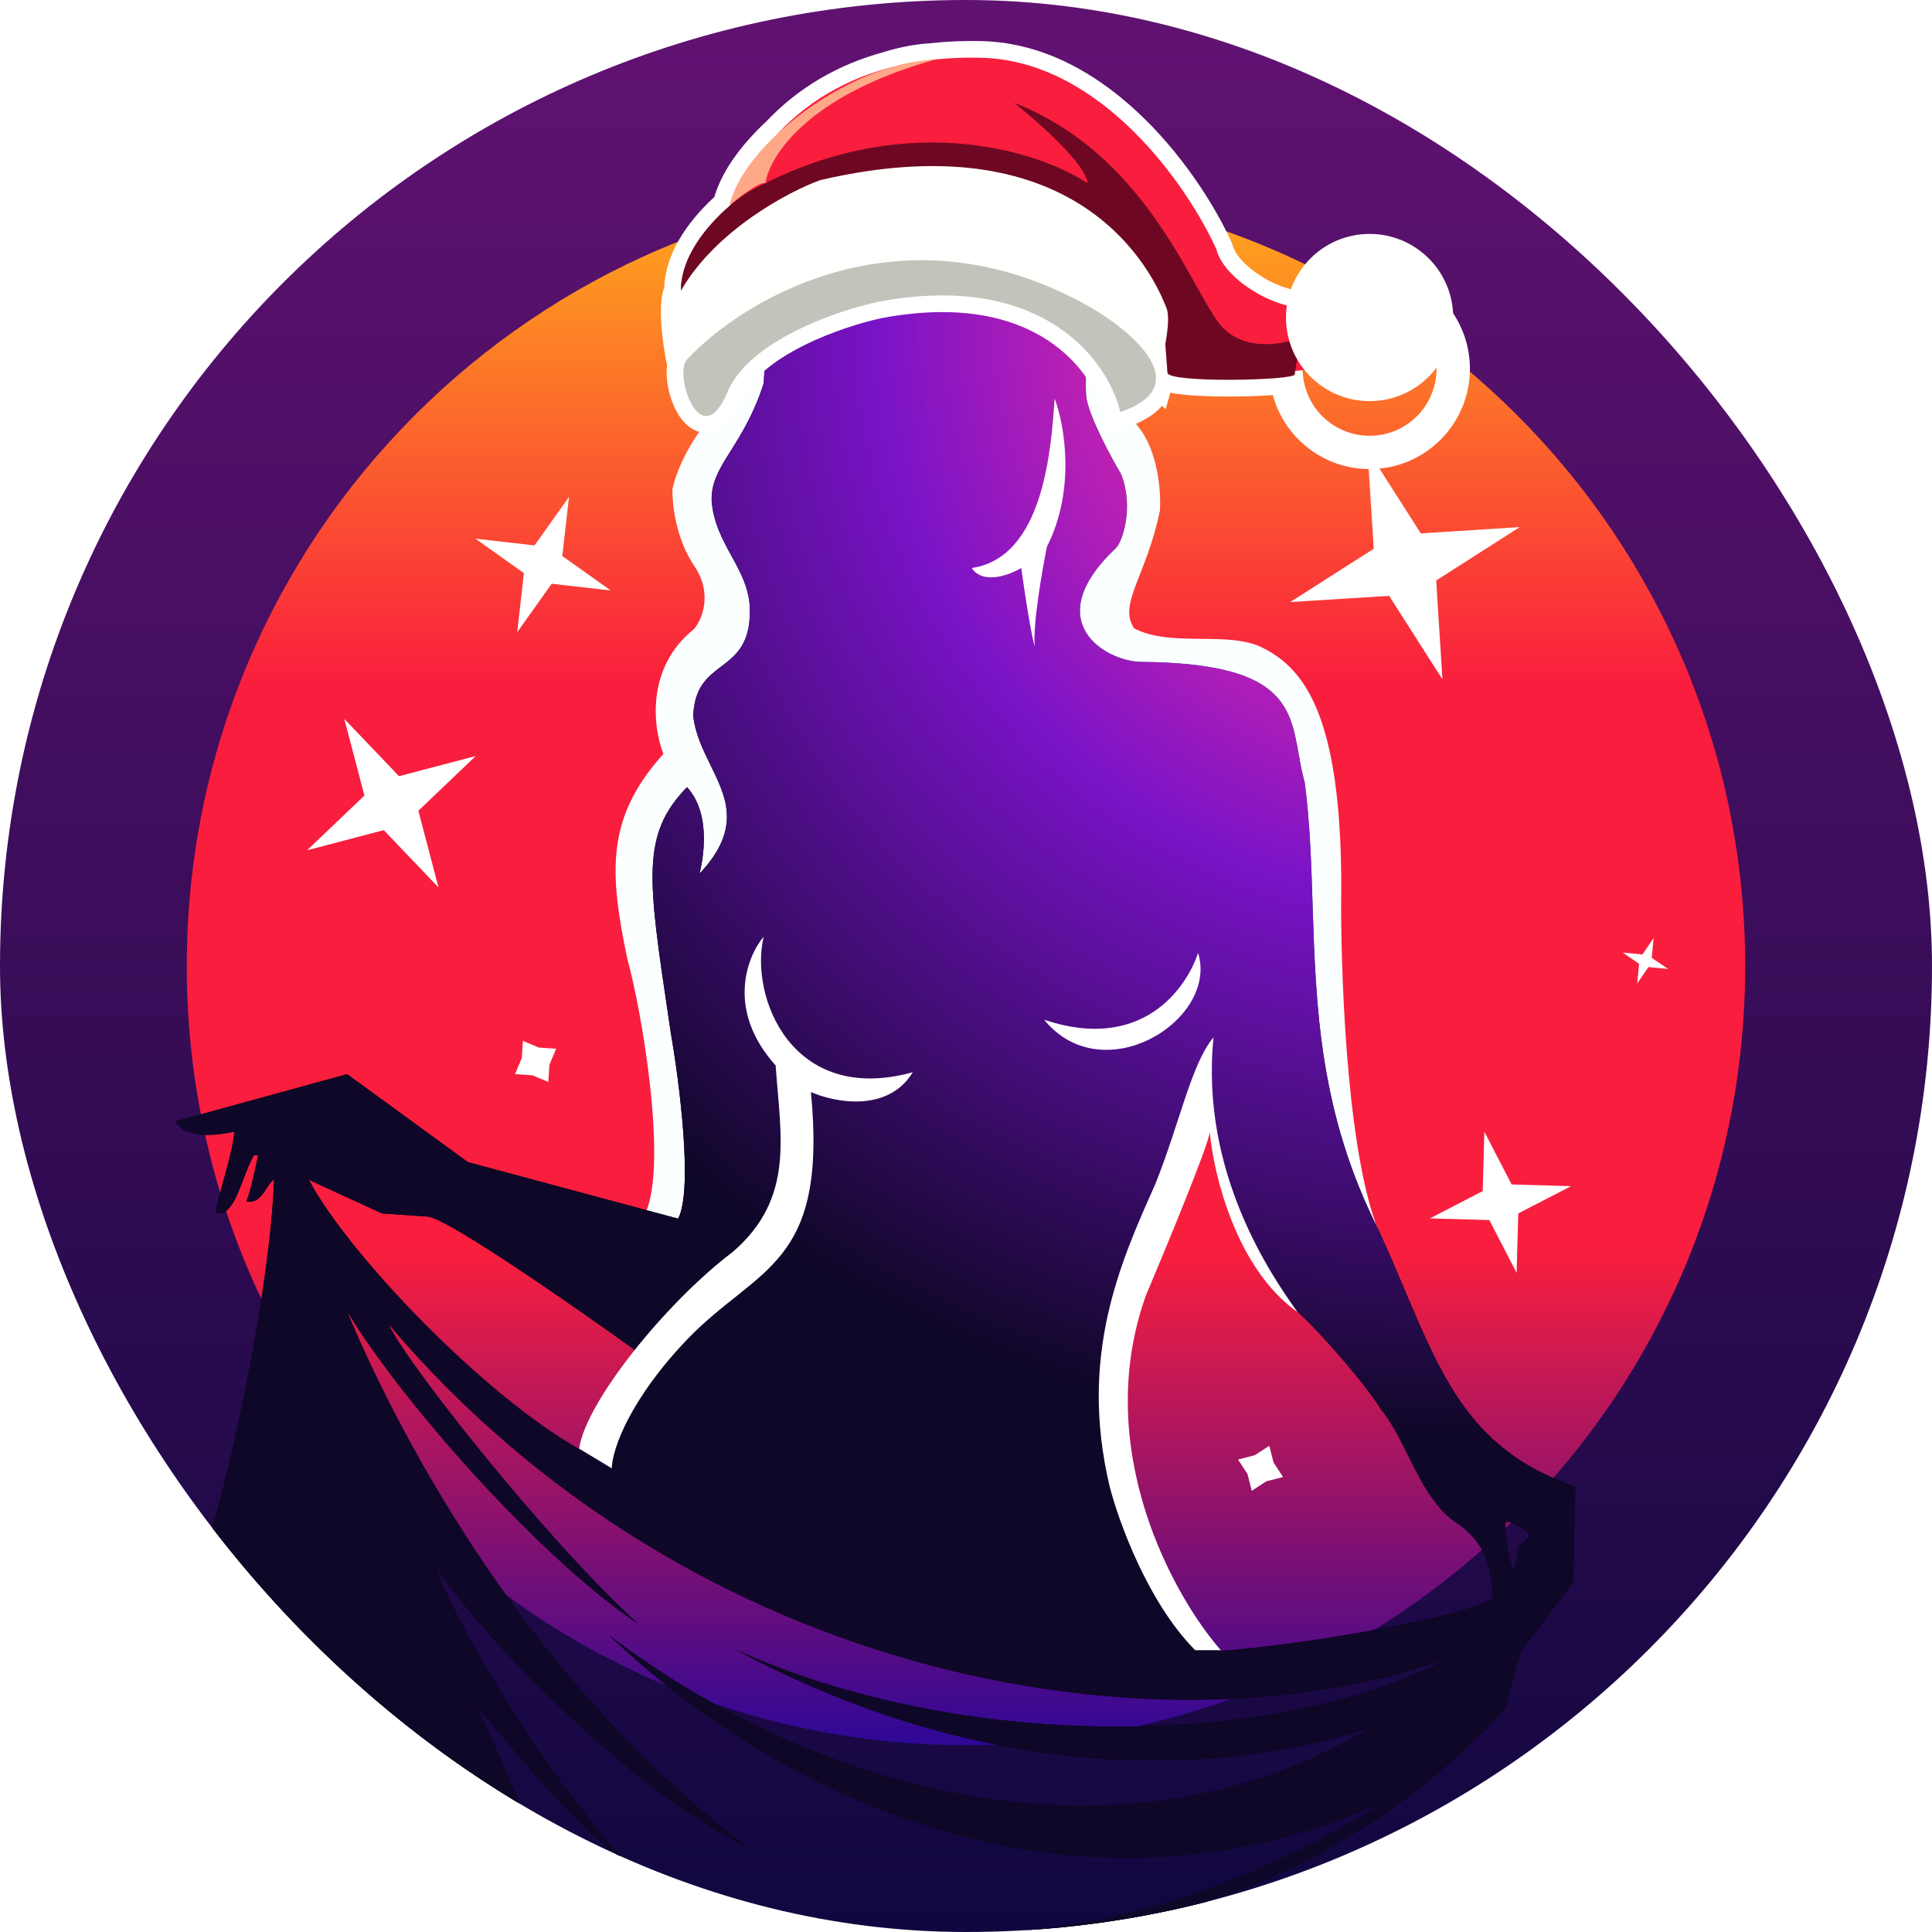 <svg width="40" height="40" viewBox="0 0 40 40" fill="none" xmlns="http://www.w3.org/2000/svg">
<g clip-path="url(#clip0_16060_18748)">
<path d="M20 40C31.046 40 40 31.046 40 20C40 8.954 31.046 0 20 0C8.954 0 0 8.954 0 20C0 31.046 8.954 40 20 40Z" fill="url(#paint0_linear_16060_18748)"/>
<path d="M20 36.132C28.909 36.132 36.132 28.909 36.132 20C36.132 11.09 28.909 3.867 20 3.867C11.09 3.867 3.867 11.09 3.867 20C3.867 28.909 11.09 36.132 20 36.132Z" fill="url(#paint1_linear_16060_18748)"/>
<path d="M11.781 10.288L11.642 11.512L12.645 12.225L11.422 12.086L10.708 13.09L10.847 11.866L9.844 11.153L11.067 11.292L11.781 10.288Z" fill="white"/>
<path d="M28.312 9.313L29.416 11.043L31.465 10.913L29.735 12.018L29.864 14.066L28.76 12.336L26.712 12.465L28.442 11.361L28.312 9.313Z" fill="white"/>
<path d="M12.988 19.852C13.286 20.925 13.815 24.022 13.378 25.084L13.735 25.84C14.9 26.128 17.273 26.705 17.44 26.705C17.608 26.705 21.124 24.575 22.861 23.51L25.559 20.734C26.065 22.462 27.083 25.951 27.104 26.076C27.125 26.202 28.098 25.847 28.609 25.64C27.905 24.128 27.771 20.423 27.766 18.773C27.83 14.782 26.983 13.838 26.144 13.413C25.425 13.049 24.262 13.413 23.481 13.01C23.143 12.501 23.735 11.933 24.015 10.569C24.04 10.196 23.98 9.322 23.546 8.809C23.004 8.168 23.228 7.548 23.092 6.656C22.984 5.942 22.581 5.369 22.394 5.171C20.663 3.441 18.8 3.577 18.057 3.813C17.705 3.926 16.832 4.291 16.165 4.854C15.498 5.417 15.162 6.626 15.077 7.16C15.111 7.465 15.067 8.21 14.62 8.756C14.173 9.301 13.97 9.892 13.924 10.119C13.912 10.412 13.985 11.14 14.373 11.715C14.762 12.289 14.535 12.825 14.373 13.02C13.358 13.827 13.525 15.082 13.735 15.609C12.546 16.929 12.611 18.046 12.988 19.852Z" fill="#FCFFFF"/>
<path fill-rule="evenodd" clip-rule="evenodd" d="M20.525 5.137C20.058 4.407 17.822 3.817 16.285 5.92C16.148 6.115 15.862 6.793 15.812 7.934C15.609 8.568 15.348 8.984 15.134 9.326C14.901 9.698 14.723 9.981 14.734 10.361C14.765 10.817 14.957 11.166 15.143 11.507C15.337 11.861 15.526 12.206 15.526 12.652C15.526 13.347 15.227 13.575 14.931 13.8C14.651 14.013 14.374 14.224 14.353 14.825C14.395 15.196 14.556 15.525 14.712 15.844C15.044 16.521 15.356 17.16 14.485 18.086C14.485 18.084 14.486 18.075 14.49 18.06C14.53 17.884 14.761 16.881 14.223 16.297C13.275 17.281 13.406 18.155 13.85 21.125C13.863 21.211 13.876 21.3 13.889 21.39C14.069 22.422 14.351 24.635 14.04 25.231L9.686 24.06L7.186 22.239L3.645 23.213C3.691 23.364 3.998 23.618 4.848 23.43C4.848 23.644 4.717 24.12 4.607 24.515C4.53 24.791 4.465 25.027 4.463 25.108C4.746 25.186 4.89 24.807 5.038 24.417C5.106 24.238 5.175 24.058 5.258 23.918H5.343C5.297 24.156 5.186 24.679 5.102 24.87C5.309 24.92 5.416 24.76 5.517 24.608C5.567 24.533 5.615 24.459 5.674 24.415C5.602 26.587 4.807 30.339 4.358 31.733C4.76 32.435 5.638 33.88 5.93 34.044C5.978 34.378 6.144 35.136 6.419 35.502C7.417 36.834 10.916 39.146 13.406 40C11.472 39.108 11.062 38.108 10.531 36.816C10.341 36.354 10.136 35.855 9.84 35.309C9.976 35.442 10.187 35.693 10.447 36.003C11.082 36.762 12.016 37.876 12.889 38.482C11.091 36.476 9.417 33.567 9.019 32.441C10.407 34.434 13.406 37.266 15.473 38.239C10.74 34.683 8.084 29.325 7.182 27.143C8.409 29.162 11.311 32.36 13.201 33.61C11.32 31.901 8.374 28.171 8.046 27.415C14.388 34.895 24.153 36.421 29.958 34.341C26.681 36.109 20.162 36.387 15.221 34.15C20.77 37.124 25.635 36.678 28.406 35.758C22.877 39.065 16.428 36.78 12.61 33.855C15.968 37.073 22.113 40.225 28.662 37.303C27.436 38.136 24.172 39.837 20.922 39.98C22.811 40.125 27.465 39.402 31.166 35.376C31.267 34.977 31.477 34.174 31.509 34.151C31.541 34.128 32.229 33.218 32.568 32.766L32.616 30.78C30.5 30.057 29.882 28.596 29.084 26.709C28.916 26.313 28.741 25.898 28.543 25.468C27.314 23.043 27.244 20.838 27.176 18.746C27.149 17.884 27.122 17.042 27.015 16.211C26.959 16.011 26.923 15.812 26.889 15.618C26.707 14.599 26.552 13.729 23.63 13.704C22.9 13.698 21.486 12.877 23.102 11.347C23.242 11.215 23.479 10.494 23.211 9.816C23.006 9.472 22.577 8.678 22.496 8.262C22.479 8.171 22.48 8.022 22.482 7.836C22.493 6.953 22.512 5.253 20.525 5.137ZM23.939 25.818L25.046 23.4L25.42 24.65L25.974 26.028L26.843 27.138C27.294 27.539 28.248 28.624 28.579 29.161C28.808 29.442 28.985 29.796 29.163 30.152L29.163 30.152C29.417 30.659 29.673 31.17 30.083 31.479C30.811 31.935 30.861 32.525 30.892 32.892C30.898 32.969 30.904 33.036 30.915 33.09C30.349 33.484 26.869 34.075 25.265 34.178L24.014 32.598L23.366 30.953L23.217 28.199L23.939 25.818ZM31.171 31.51C31.153 31.922 31.266 32.337 31.325 32.493C31.384 32.461 31.422 32.165 31.433 32.022C31.438 32.001 31.481 31.971 31.53 31.936C31.598 31.889 31.676 31.834 31.676 31.786C31.613 31.679 31.283 31.479 31.171 31.51ZM6.394 24.426C7.172 25.912 9.993 28.889 12.023 30.02C12.165 29.863 12.46 29.53 12.511 29.462C12.562 29.394 13.037 28.538 13.268 28.118L13.112 27.927C11.886 27.045 9.275 25.228 8.856 25.188L7.91 25.123L6.394 24.426Z" fill="url(#paint2_radial_16060_18748)"/>
<path fill-rule="evenodd" clip-rule="evenodd" d="M20.525 5.137C20.058 4.407 17.822 3.817 16.285 5.92C16.148 6.115 15.862 6.793 15.812 7.934C15.609 8.568 15.348 8.984 15.134 9.326C14.901 9.698 14.723 9.981 14.734 10.361C14.765 10.817 14.957 11.166 15.143 11.507C15.337 11.861 15.526 12.206 15.526 12.652C15.526 13.347 15.227 13.575 14.931 13.8C14.651 14.013 14.374 14.224 14.353 14.825C14.395 15.196 14.556 15.525 14.712 15.844C15.044 16.521 15.356 17.16 14.485 18.086C14.485 18.084 14.486 18.075 14.49 18.06C14.53 17.884 14.761 16.881 14.223 16.297C13.275 17.281 13.406 18.155 13.85 21.125C13.863 21.211 13.876 21.3 13.889 21.39C14.069 22.422 14.351 24.635 14.04 25.231L9.686 24.06L7.186 22.239L3.645 23.213C3.691 23.364 3.998 23.618 4.848 23.43C4.848 23.644 4.717 24.12 4.607 24.515C4.53 24.791 4.465 25.027 4.463 25.108C4.746 25.186 4.89 24.807 5.038 24.417C5.106 24.238 5.175 24.058 5.258 23.918H5.343C5.297 24.156 5.186 24.679 5.102 24.87C5.309 24.92 5.416 24.76 5.517 24.608C5.567 24.533 5.615 24.459 5.674 24.415C5.602 26.587 4.807 30.339 4.358 31.733C4.76 32.435 5.638 33.88 5.93 34.044C5.978 34.378 6.144 35.136 6.419 35.502C7.417 36.834 10.916 39.146 13.406 40C11.472 39.108 11.062 38.108 10.531 36.816C10.341 36.354 10.136 35.855 9.84 35.309C9.976 35.442 10.187 35.693 10.447 36.003C11.082 36.762 12.016 37.876 12.889 38.482C11.091 36.476 9.417 33.567 9.019 32.441C10.407 34.434 13.406 37.266 15.473 38.239C10.74 34.683 8.084 29.325 7.182 27.143C8.409 29.162 11.311 32.36 13.201 33.61C11.32 31.901 8.374 28.171 8.046 27.415C14.388 34.895 24.153 36.421 29.958 34.341C26.681 36.109 20.162 36.387 15.221 34.15C20.77 37.124 25.635 36.678 28.406 35.758C22.877 39.065 16.428 36.78 12.61 33.855C15.968 37.073 22.113 40.225 28.662 37.303C27.436 38.136 24.172 39.837 20.922 39.98C22.811 40.125 27.465 39.402 31.166 35.376C31.267 34.977 31.477 34.174 31.509 34.151C31.541 34.128 32.229 33.218 32.568 32.766L32.616 30.78C30.5 30.057 29.882 28.596 29.084 26.709C28.916 26.313 28.741 25.898 28.543 25.468C27.314 23.043 27.244 20.838 27.176 18.746C27.149 17.884 27.122 17.042 27.015 16.211C26.959 16.011 26.923 15.812 26.889 15.618C26.707 14.599 26.552 13.729 23.63 13.704C22.9 13.698 21.486 12.877 23.102 11.347C23.242 11.215 23.479 10.494 23.211 9.816C23.006 9.472 22.577 8.678 22.496 8.262C22.479 8.171 22.48 8.022 22.482 7.836C22.493 6.953 22.512 5.253 20.525 5.137ZM23.939 25.818L25.046 23.4L25.42 24.65L25.974 26.028L26.843 27.138C27.294 27.539 28.248 28.624 28.579 29.161C28.808 29.442 28.985 29.796 29.163 30.152L29.163 30.152C29.417 30.659 29.673 31.17 30.083 31.479C30.811 31.935 30.861 32.525 30.892 32.892C30.898 32.969 30.904 33.036 30.915 33.09C30.349 33.484 26.869 34.075 25.265 34.178L24.014 32.598L23.366 30.953L23.217 28.199L23.939 25.818ZM31.171 31.51C31.153 31.922 31.266 32.337 31.325 32.493C31.384 32.461 31.422 32.165 31.433 32.022C31.438 32.001 31.481 31.971 31.53 31.936C31.598 31.889 31.676 31.834 31.676 31.786C31.613 31.679 31.283 31.479 31.171 31.51ZM6.394 24.426C7.172 25.912 9.993 28.889 12.023 30.02C12.165 29.863 12.46 29.53 12.511 29.462C12.562 29.394 13.037 28.538 13.268 28.118L13.112 27.927C11.886 27.045 9.275 25.228 8.856 25.188L7.91 25.123L6.394 24.426Z" fill="url(#paint3_radial_16060_18748)"/>
<path d="M24.805 19.729C24.555 20.483 23.624 21.787 21.618 21.113C22.84 22.61 25.235 21.113 24.805 19.729Z" fill="white"/>
<path d="M18.899 22.199C16.389 22.893 15.514 20.63 15.811 19.392C15.465 19.805 15.029 20.916 16.059 22.059C16.158 23.512 16.464 24.808 15.167 25.923C13.804 26.952 12.125 29.02 11.991 29.993L12.666 30.4C12.674 29.993 13.059 28.95 14.229 27.73C15.682 26.216 17.142 26.234 16.789 22.61C17.278 22.825 18.384 23.043 18.899 22.199Z" fill="white"/>
<path d="M20.118 11.76C21.614 11.541 21.762 9.284 21.835 8.253C22.035 8.776 22.282 10.123 21.675 11.32C21.576 11.811 21.385 12.908 21.422 13.377C21.398 13.321 21.308 12.92 21.143 11.76C20.899 11.906 20.352 12.111 20.118 11.76Z" fill="white"/>
<path d="M23.918 24.519C24.432 23.235 24.663 22.028 25.125 21.476C24.84 24.288 26.346 26.439 26.864 27.166C25.583 26.258 25.124 24.293 25.048 23.442C25.008 23.737 24.147 25.824 23.721 26.83C22.598 29.994 24.289 33.038 25.275 34.165H24.745C23.767 33.182 23.156 31.492 22.973 30.77C22.336 28.078 23.182 26.162 23.918 24.519Z" fill="white"/>
<mask id="path-12-outside-1_16060_18748" maskUnits="userSpaceOnUse" x="13.028" y="0.193" width="18" height="10" fill="black">
<rect fill="white" x="13.028" y="0.193" width="18" height="10"/>
<path fill-rule="evenodd" clip-rule="evenodd" d="M27.195 6.353C26.531 6.496 25.346 5.813 25.185 5.161C24.599 3.866 22.807 1.259 20.32 1.196C19.961 1.187 19.617 1.201 19.289 1.239C18.998 1.256 18.696 1.315 18.394 1.409C17.492 1.653 16.731 2.104 16.121 2.747C15.591 3.237 15.208 3.778 15.101 4.256L15.133 4.229L15.127 4.242C14.701 4.601 14.21 5.18 14.118 5.778C14.101 5.86 14.094 5.94 14.098 6.017C13.939 6.306 14.092 7.278 14.164 7.561C14.047 8.029 14.56 9.315 15.061 8.117C15.505 7.056 17.334 6.428 18.193 6.247C21.62 5.603 22.956 7.501 23.195 8.53C23.738 8.346 23.939 8.093 23.933 7.819L23.957 7.842C24.009 7.665 24.078 7.392 24.127 7.124C24.138 7.262 24.147 7.393 24.155 7.5L24.155 7.501L24.155 7.501V7.501L24.155 7.501L24.155 7.502L24.155 7.502C24.162 7.6 24.167 7.678 24.171 7.719C24.188 7.9 26.049 7.89 26.634 7.805C26.719 8.682 27.458 9.367 28.357 9.367C29.313 9.367 30.087 8.592 30.087 7.636C30.087 6.68 29.313 5.905 28.357 5.905C27.91 5.905 27.503 6.075 27.195 6.353Z"/>
</mask>
<path d="M25.185 5.161L25.52 5.078L25.512 5.048L25.499 5.019L25.185 5.161ZM27.195 6.353L27.268 6.69L27.359 6.671L27.427 6.609L27.195 6.353ZM20.32 1.196L20.328 0.851L20.32 1.196ZM19.289 1.239L19.308 1.584L19.318 1.583L19.328 1.582L19.289 1.239ZM18.394 1.409L18.485 1.742L18.496 1.738L18.394 1.409ZM16.121 2.747L16.356 3L16.364 2.993L16.372 2.984L16.121 2.747ZM15.101 4.256L14.764 4.181L14.539 5.183L15.324 4.52L15.101 4.256ZM15.133 4.229L15.447 4.373L14.911 3.965L15.133 4.229ZM15.127 4.242L15.35 4.506L15.409 4.456L15.441 4.386L15.127 4.242ZM14.118 5.778L14.456 5.846L14.458 5.838L14.459 5.83L14.118 5.778ZM14.098 6.017L14.4 6.184L14.448 6.098L14.443 5.999L14.098 6.017ZM14.164 7.561L14.499 7.645L14.52 7.56L14.499 7.476L14.164 7.561ZM15.061 8.117L15.38 8.25L15.061 8.117ZM18.193 6.247L18.129 5.907L18.122 5.909L18.193 6.247ZM23.195 8.53L22.859 8.608L22.945 8.979L23.306 8.857L23.195 8.53ZM23.933 7.819L24.166 7.565L23.572 7.019L23.588 7.827L23.933 7.819ZM23.957 7.842L23.724 8.096L24.133 8.471L24.288 7.938L23.957 7.842ZM24.127 7.124L24.471 7.097L23.787 7.062L24.127 7.124ZM24.155 7.5L24.499 7.476L24.499 7.475L24.155 7.5ZM24.155 7.501L24.499 7.476L24.499 7.476L24.155 7.501ZM24.155 7.501H24.5V7.489L24.499 7.477L24.155 7.501ZM24.155 7.501H23.81V7.513L23.81 7.525L24.155 7.501ZM24.155 7.501L23.81 7.525L23.811 7.526L24.155 7.501ZM24.155 7.502L24.499 7.479L24.499 7.476L24.155 7.502ZM24.155 7.502L23.81 7.524L23.811 7.526L24.155 7.502ZM24.171 7.719L24.515 7.688L24.515 7.688L24.171 7.719ZM26.634 7.805L26.977 7.772L26.942 7.412L26.584 7.464L26.634 7.805ZM24.85 5.244C24.909 5.484 25.054 5.7 25.222 5.879C25.392 6.06 25.604 6.222 25.827 6.353C26.255 6.604 26.811 6.789 27.268 6.69L27.122 6.015C26.916 6.06 26.547 5.975 26.176 5.758C26 5.654 25.843 5.532 25.725 5.406C25.604 5.278 25.541 5.163 25.52 5.078L24.85 5.244ZM20.311 1.541C21.433 1.569 22.424 2.173 23.223 2.962C24.021 3.749 24.592 4.688 24.87 5.303L25.499 5.019C25.192 4.338 24.575 3.326 23.708 2.471C22.843 1.617 21.694 0.886 20.328 0.851L20.311 1.541ZM19.328 1.582C19.64 1.546 19.967 1.532 20.311 1.541L20.328 0.851C19.955 0.842 19.595 0.857 19.249 0.896L19.328 1.582ZM18.496 1.738C18.777 1.652 19.05 1.598 19.308 1.584L19.269 0.895C18.946 0.913 18.616 0.979 18.292 1.079L18.496 1.738ZM16.372 2.984C16.936 2.389 17.641 1.971 18.485 1.742L18.304 1.076C17.344 1.336 16.526 1.818 15.871 2.509L16.372 2.984ZM15.438 4.332C15.523 3.954 15.846 3.472 16.356 3L15.887 2.494C15.336 3.003 14.894 3.602 14.764 4.181L15.438 4.332ZM14.911 3.965L14.878 3.993L15.324 4.52L15.356 4.492L14.911 3.965ZM15.441 4.386L15.447 4.373L14.82 4.085L14.813 4.098L15.441 4.386ZM14.459 5.83C14.531 5.359 14.942 4.85 15.35 4.506L14.905 3.978C14.461 4.353 13.888 5.001 13.777 5.726L14.459 5.83ZM14.443 5.999C14.441 5.956 14.444 5.905 14.456 5.846L13.78 5.71C13.758 5.815 13.748 5.925 13.754 6.036L14.443 5.999ZM14.499 7.476C14.468 7.355 14.414 7.06 14.388 6.761C14.375 6.613 14.37 6.472 14.376 6.358C14.382 6.23 14.401 6.183 14.4 6.184L13.796 5.85C13.716 5.996 13.694 6.179 13.687 6.323C13.678 6.481 13.686 6.656 13.701 6.821C13.729 7.151 13.789 7.484 13.83 7.646L14.499 7.476ZM14.743 7.984C14.687 8.116 14.639 8.197 14.602 8.243C14.565 8.291 14.555 8.284 14.58 8.276C14.615 8.263 14.653 8.269 14.675 8.28C14.688 8.286 14.679 8.286 14.655 8.254C14.606 8.19 14.553 8.073 14.521 7.935C14.487 7.792 14.489 7.686 14.499 7.645L13.829 7.477C13.781 7.671 13.803 7.9 13.849 8.093C13.895 8.29 13.98 8.507 14.107 8.674C14.227 8.83 14.475 9.043 14.807 8.927C14.948 8.878 15.059 8.78 15.145 8.67C15.233 8.558 15.31 8.417 15.38 8.25L14.743 7.984ZM18.122 5.909C17.669 6.005 16.967 6.216 16.316 6.544C15.68 6.864 15.014 7.334 14.743 7.984L15.38 8.25C15.551 7.839 16.022 7.464 16.626 7.16C17.215 6.864 17.858 6.67 18.264 6.584L18.122 5.909ZM23.531 8.452C23.393 7.857 22.95 7.047 22.079 6.473C21.2 5.893 19.915 5.572 18.129 5.908L18.256 6.586C19.898 6.278 20.994 6.584 21.699 7.049C22.413 7.52 22.758 8.174 22.859 8.608L23.531 8.452ZM23.588 7.827C23.589 7.866 23.579 7.909 23.522 7.968C23.457 8.035 23.327 8.121 23.084 8.203L23.306 8.857C23.605 8.756 23.847 8.623 24.017 8.449C24.195 8.267 24.283 8.047 24.278 7.812L23.588 7.827ZM24.191 7.587L24.166 7.565L23.7 8.074L23.724 8.096L24.191 7.587ZM23.787 7.062C23.741 7.316 23.675 7.578 23.626 7.745L24.288 7.938C24.343 7.753 24.415 7.467 24.466 7.185L23.787 7.062ZM24.499 7.475C24.491 7.369 24.482 7.236 24.471 7.097L23.783 7.151C23.794 7.287 23.803 7.418 23.81 7.525L24.499 7.475ZM24.499 7.476L24.499 7.476L23.81 7.524L23.81 7.525L24.499 7.476ZM24.499 7.477L24.499 7.476L23.81 7.525L23.81 7.525L24.499 7.477ZM24.5 7.501V7.501H23.81V7.501H24.5ZM24.499 7.477L24.499 7.477L23.81 7.525L23.81 7.525L24.499 7.477ZM24.499 7.476L24.499 7.476L23.811 7.526L23.811 7.527L24.499 7.476ZM24.499 7.479L24.499 7.479L23.81 7.524L23.81 7.524L24.499 7.479ZM24.515 7.688C24.511 7.651 24.506 7.578 24.499 7.477L23.811 7.526C23.817 7.623 23.823 7.705 23.827 7.75L24.515 7.688ZM26.584 7.464C26.319 7.502 25.73 7.526 25.195 7.517C24.93 7.512 24.691 7.499 24.523 7.478C24.437 7.468 24.385 7.456 24.361 7.449C24.348 7.445 24.362 7.447 24.387 7.464C24.404 7.476 24.502 7.544 24.515 7.688L23.827 7.75C23.843 7.917 23.956 8.006 24.003 8.037C24.057 8.074 24.114 8.095 24.154 8.107C24.238 8.134 24.338 8.151 24.438 8.163C24.642 8.189 24.908 8.202 25.183 8.207C25.729 8.217 26.363 8.193 26.683 8.147L26.584 7.464ZM28.357 9.022C27.637 9.022 27.045 8.474 26.977 7.772L26.29 7.838C26.392 8.89 27.278 9.712 28.357 9.712V9.022ZM29.742 7.636C29.742 8.402 29.122 9.022 28.357 9.022V9.712C29.503 9.712 30.433 8.783 30.433 7.636H29.742ZM28.357 6.251C29.122 6.251 29.742 6.871 29.742 7.636H30.433C30.433 6.49 29.503 5.56 28.357 5.56V6.251ZM27.427 6.609C27.673 6.386 27.999 6.251 28.357 6.251V5.56C27.821 5.56 27.332 5.764 26.964 6.097L27.427 6.609Z" fill="white" mask="url(#path-12-outside-1_16060_18748)"/>
<path d="M25.184 5.161C25.352 5.839 26.625 6.55 27.271 6.332L27.817 7.468C26.563 7.909 24.202 7.724 24.202 7.724C24.202 7.724 24.132 6.523 24.024 6.457C20.066 1.791 15.764 4.277 14.107 6.104C13.999 5.476 14.736 4.615 15.117 4.262C16.052 2.208 17.832 1.133 20.319 1.196C22.807 1.259 24.599 3.866 25.184 5.161Z" fill="#F91E3D"/>
<path d="M19.355 1.236C17.586 1.297 15.384 2.994 15.101 4.256C15.31 4.077 15.754 3.735 15.848 3.798C15.918 3.249 16.718 1.968 19.355 1.236Z" fill="#FFA888"/>
<path d="M25.238 6.691C25.715 7.31 26.586 7.135 26.962 6.97C26.91 7.187 26.808 7.646 26.808 7.75C26.808 7.88 24.19 7.933 24.171 7.719C24.155 7.547 24.11 6.764 24.051 6.398C20.156 1.238 15.275 4.973 14.113 6.128C13.991 5.235 14.961 4.3 15.477 3.986C18.671 2.206 21.501 3.117 22.517 3.795C22.482 3.395 21.489 2.518 20.997 2.129C23.703 3.181 24.641 5.919 25.238 6.691Z" fill="#6E0822"/>
<path d="M24.152 6.381C24.26 6.645 24.067 7.465 23.957 7.842C21.184 5.284 16.876 5.198 14.171 7.588C14.102 7.342 13.927 6.279 14.107 6.002C14.833 4.759 16.325 3.969 16.979 3.73C22.684 2.397 24.017 6.05 24.152 6.381Z" fill="#FFFFFD"/>
<path d="M22.565 6.355C18.728 4.181 15.406 6.174 14.224 7.443C13.938 7.725 14.506 9.444 15.061 8.117C15.505 7.056 17.334 6.428 18.193 6.247C21.62 5.603 22.956 7.501 23.195 8.53C24.787 7.991 23.438 6.856 22.565 6.355Z" fill="#C2C4BC"/>
<g filter="url(#filter0_i_16060_18748)">
<circle cx="28.356" cy="7.636" r="1.731" fill="#FFFFFD"/>
</g>
<path d="M10.826 21.55L11.156 21.689L11.514 21.713L11.376 22.043L11.352 22.401L11.021 22.263L10.663 22.239L10.802 21.908L10.826 21.55Z" fill="white"/>
<path d="M26.279 29.933L26.368 30.28L26.564 30.581L26.217 30.669L25.917 30.865L25.828 30.518L25.632 30.218L25.979 30.129L26.279 29.933Z" fill="white"/>
<path d="M7.128 14.883L8.261 16.07L9.849 15.653L8.662 16.786L9.079 18.374L7.946 17.187L6.358 17.604L7.545 16.471L7.128 14.883Z" fill="white"/>
<path d="M30.732 23.43L31.297 24.523L32.528 24.558L31.434 25.123L31.4 26.354L30.835 25.26L29.604 25.226L30.698 24.66L30.732 23.43Z" fill="white"/>
<path d="M34.236 19.422L34.197 19.83L34.537 20.062L34.128 20.023L33.897 20.362L33.935 19.954L33.596 19.722L34.005 19.761L34.236 19.422Z" fill="white"/>
</g>
<defs>
<filter id="filter0_i_16060_18748" x="26.625" y="5.905" width="3.462" height="3.462" filterUnits="userSpaceOnUse" color-interpolation-filters="sRGB">
<feFlood flood-opacity="0" result="BackgroundImageFix"/>
<feBlend mode="normal" in="SourceGraphic" in2="BackgroundImageFix" result="shape"/>
<feColorMatrix in="SourceAlpha" type="matrix" values="0 0 0 0 0 0 0 0 0 0 0 0 0 0 0 0 0 0 127 0" result="hardAlpha"/>
<feOffset dy="-1.062"/>
<feComposite in2="hardAlpha" operator="arithmetic" k2="-1" k3="1"/>
<feColorMatrix type="matrix" values="0 0 0 0 0.761 0 0 0 0 0.769 0 0 0 0 0.737 0 0 0 1 0"/>
<feBlend mode="normal" in2="shape" result="effect1_innerShadow_16060_18748"/>
</filter>
<linearGradient id="paint0_linear_16060_18748" x1="20" y1="0.898" x2="20" y2="40.367" gradientUnits="userSpaceOnUse">
<stop stop-color="#601271"/>
<stop offset="1" stop-color="#10073F"/>
</linearGradient>
<linearGradient id="paint1_linear_16060_18748" x1="20" y1="4.591" x2="20" y2="36.429" gradientUnits="userSpaceOnUse">
<stop stop-color="#FEA21E"/>
<stop offset="0.3" stop-color="#F91E3D"/>
<stop offset="0.67" stop-color="#F91E3D"/>
<stop offset="1" stop-color="#280799"/>
</linearGradient>
<radialGradient id="paint2_radial_16060_18748" cx="0" cy="0" r="1" gradientUnits="userSpaceOnUse" gradientTransform="translate(34.199 4.77) rotate(131.234) scale(41.936 28.201)">
<stop offset="0.169" stop-color="#00BBE0"/>
<stop offset="0.39" stop-color="#00587E"/>
<stop offset="0.592"/>
</radialGradient>
<radialGradient id="paint3_radial_16060_18748" cx="0" cy="0" r="1" gradientUnits="userSpaceOnUse" gradientTransform="translate(32.616 4.465) rotate(134.682) scale(40.153 35.964)">
<stop offset="0.166" stop-color="#FC2D9F"/>
<stop offset="0.38" stop-color="#7913C7"/>
<stop offset="0.671" stop-color="#0F0728"/>
</radialGradient>
<clipPath id="clip0_16060_18748">
<rect width="40" height="40" rx="20" fill="white"/>
</clipPath>
</defs>
</svg>
